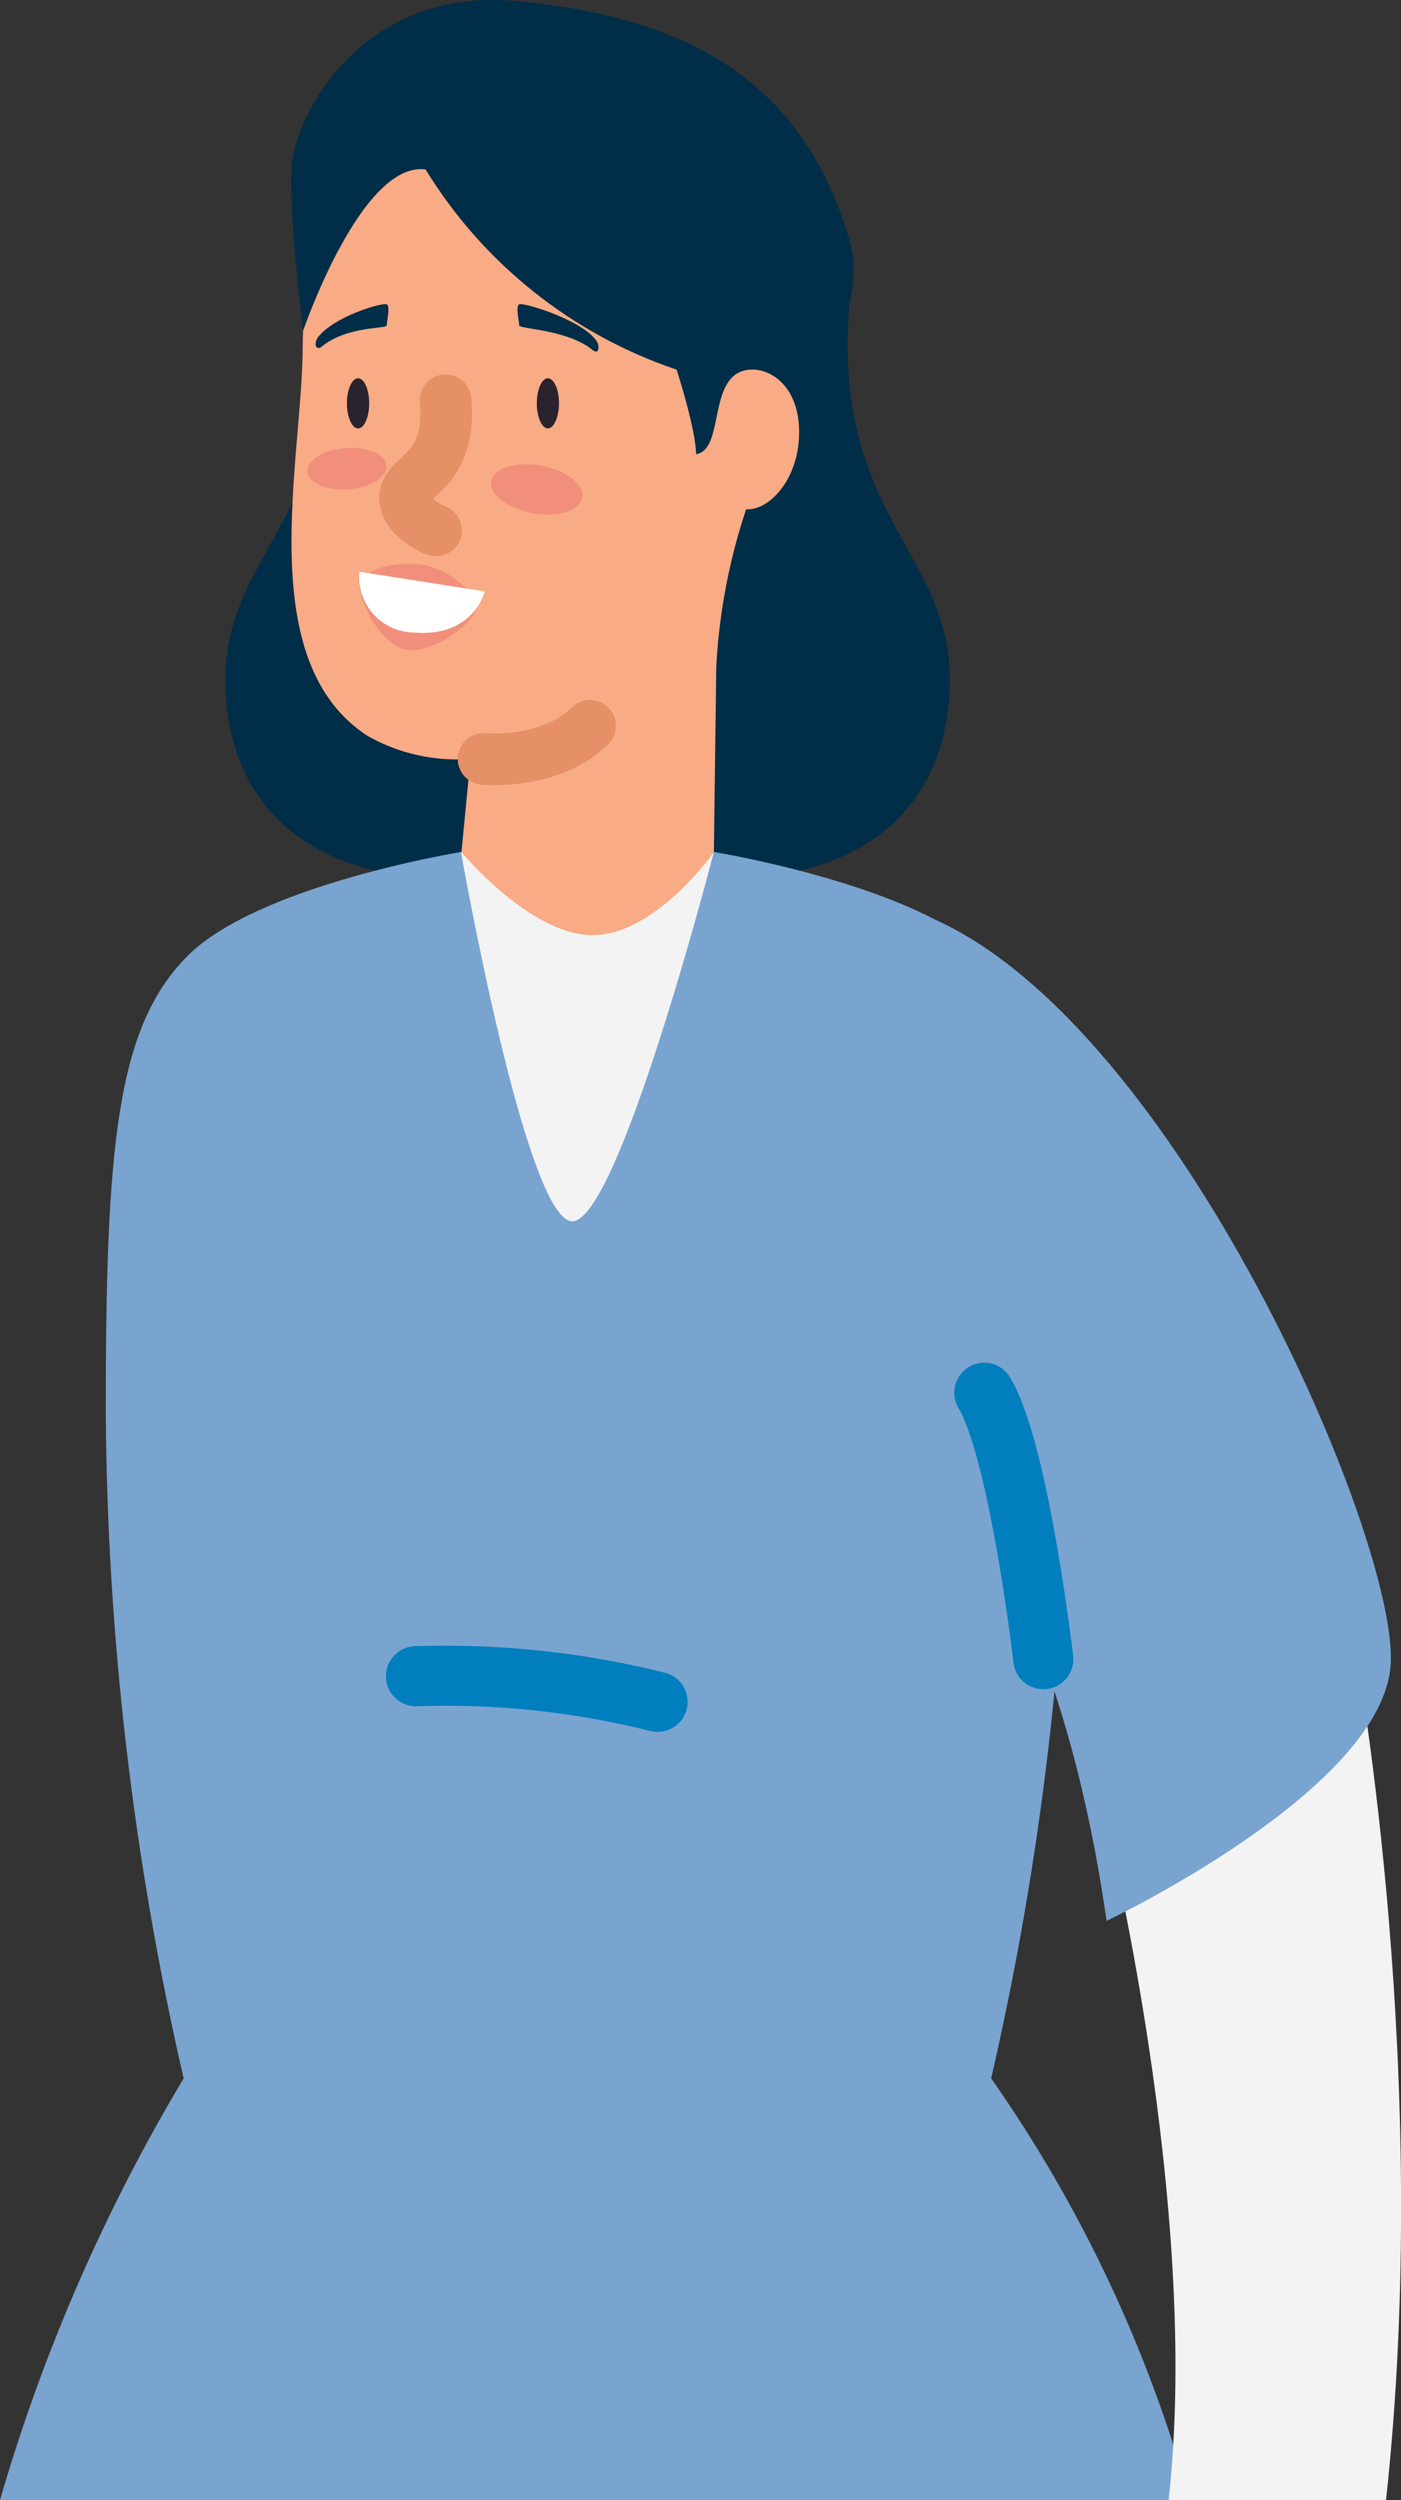 <?xml version="1.0" encoding="UTF-8"?><svg id="Layer_2" xmlns="http://www.w3.org/2000/svg" viewBox="0 0 112.06 199.93"><rect x="0" y="0" width="112.06" height="199.93" fill="#333333" stroke="none"/><defs><style>.cls-1{fill:#79a4d0;}.cls-2{fill:#fff;}.cls-3{fill:#f18f7a;}.cls-4{fill:#2a222c;}.cls-5{stroke:#e59067;stroke-width:4.13px;}.cls-5,.cls-6{fill:none;stroke-linecap:round;stroke-miterlimit:10;}.cls-7{fill:#f8ab85;}.cls-6{stroke:#007ebe;stroke-width:4.8px;}.cls-8{fill:#007ebe;}.cls-9{fill:#002d48;}.cls-10{fill:#f3f3f3;}</style></defs><g id="Layer_1-2"><path id="Path_616" class="cls-9" d="m47.41,64.26c.45,7.74,4.1,5.88,11.85,5.88s16.71-4.12,16.71-15.88c0-10.11-9.41-13.11-8.03-29.95,1.25-15.28-23.22-6.23-20.52,39.95"/><path id="Path_617" class="cls-9" d="m46.58,64.26c-.45,7.74-4.1,5.88-11.85,5.88s-16.71-4.12-16.7-15.88c0-10.11,9.41-13.11,8.03-29.95-1.25-15.28,23.22-6.23,20.52,39.95"/><path id="Path_618" class="cls-8" d="m4.68,199.92c6.26-18.77,12.34-24.23,12.34-24.23,4.62,7.81,8.75,15.9,12.36,24.23H4.68Z"/><path id="Path_619" class="cls-8" d="m20.33,199.92c-2.06-8.49-3.38-16.85-3.31-24.23h58.87s6.06,5.83,12.64,24.23H20.33Z"/><path id="Path_620" class="cls-10" d="m17.02,175.7c-2.33-9.49-7.23-49.27-7.69-63.98-.46-14.71,3.96-31.92,7.68-34.86s19.89-8.72,19.89-8.72h20.2s16.01,6.57,21.63,12.3c5.62,5.73,6.78,11.28,6.78,32.46s-7.48,58.28-9.63,62.8c-4.79,5.74-56.88,8.08-58.87,0"/><path id="Path_621" class="cls-7" d="m29.53,58.92c2.47,1.37,5.29,1.98,8.1,1.77l-.72,7.45s5.48,6.64,10.5,6.64,9.69-6.64,9.69-6.64l.19-14.8c.26-5.03,1.32-9.98,3.13-14.68,3.09-7.82,5.05-4.88,4.39-14.02-.83-11.51-24.76-18.08-24.76-18.08l-12.16,1.95s-3.64,10.22-3.68,19.32-4.07,25.15,5.3,31.09"/><path id="Path_622" class="cls-9" d="m67.99,19.38C64.13,5.77,53.99,1.29,41.39.09c-12.6-1.2-17.82,9.34-18.07,13.19s.93,13.16.93,13.16c0,0,4.64-13.57,9.79-12.89,4.61,7.52,11.72,13.19,20.08,16.01,0,0,1.53,4.7,1.56,6.77.06,3.3,4.18,5.87,5.17,3s9.02-13.28,7.14-19.94"/><path id="Path_623" class="cls-7" d="m55.68,36.32c-3.36.5,1.95,4.81,4.47,4.38,1.8-.3,3.77-2.74,3.77-6.14,0-3.74-2.4-5.27-4.2-4.97-3.14.53-1.74,6.38-4.04,6.73"/><path id="Path_624" class="cls-4" d="m42.94,32.25c0,1.11.4,2.01.88,2.01s.89-.9.89-2.01-.4-2-.89-2-.88.9-.88,2"/><path id="Path_625" class="cls-9" d="m47.38,27.97c-2.04-1.64-5.85-1.65-5.85-1.95s-.3-1.49-.02-1.68,4.83,1.15,6.15,2.84c.35.45.28,1.25-.28.8"/><path id="Path_626" class="cls-4" d="m29.53,32.25c0,1.11-.4,2.01-.89,2.01s-.89-.9-.89-2.01.4-2,.89-2,.89.9.89,2"/><path id="Path_627" class="cls-9" d="m25.78,27.68c2.05-1.64,5.15-1.36,5.15-1.66s.3-1.49.02-1.68-4.19.93-5.51,2.62c-.35.45-.22,1.18.34.73"/><path id="Path_628" class="cls-5" d="m35.64,32.01c.53,5.72-3.19,6.01-3.23,7.73s2.46,2.68,2.46,2.68"/><path id="Path_629" class="cls-5" d="m47.2,58.04c-3.22,3.16-8.52,2.65-8.52,2.65"/><path id="Path_630" class="cls-1" d="m95.18,199.92H0c3.43-11.82,8.37-23.16,14.69-33.72-4.03-17.49-6.12-35.36-6.23-53.31,0-21.18.85-30.65,6.47-36.38,5.62-5.73,21.94-8.38,21.94-8.38,0,0,5.2,29.53,8.91,29.53s11.32-29.53,11.32-29.53c0,0,16.32,2.65,21.94,8.38s6.47,15.2,6.47,36.38c-.11,17.94-2.2,35.82-6.23,53.31,7.18,10.25,12.56,21.66,15.89,33.72"/><path id="Path_631" class="cls-6" d="m33.27,134.04c6.51-.22,13.02.47,19.33,2.05"/><path id="Path_632" class="cls-7" d="m94.72,199.92c2.05-23.56-6.36-54.74-6.36-54.74l18.64-11.2s6.07,32.43,2.53,65.93h-14.81Z"/><path id="Path_633" class="cls-10" d="m93.47,199.92c2.65-23.47-5.12-54.74-5.12-54.74l20.19-12.5s6.03,33.38,2.32,67.24h-17.38Z"/><path id="Path_634" class="cls-1" d="m88.51,153.6c-4.41-30.89-16.93-40.48-16.93-40.48,0,0-3.88-42.75,3.15-39.61,19.48,8.7,37.02,49.43,36.51,59.5s-22.72,20.59-22.72,20.59"/><path id="Path_635" class="cls-6" d="m83.45,132.68s-1.93-16.64-4.72-21.31"/><path id="Path_636" class="cls-3" d="m24.59,37.71c.07.91,1.54,1.55,3.28,1.42s3.11-.97,3.04-1.88-1.54-1.55-3.28-1.42-3.11.97-3.04,1.88"/><path id="Path_637" class="cls-3" d="m39.3,38.46c-.2,1.05,1.27,2.2,3.28,2.57s3.8-.17,3.99-1.22-1.27-2.2-3.28-2.57-3.8.18-3.99,1.22"/><path id="Path_638" class="cls-3" d="m28.79,46.73c-.16,1.14,1.61,4.93,3.79,5.23s5.36-2.19,5.51-3.33-2.23-3.19-4.42-3.49-4.73.45-4.89,1.59"/><path id="Path_639" class="cls-2" d="m38.77,47.29s-.87,3.7-5.66,3.29c-2.45-.03-4.41-2.04-4.38-4.49,0-.12,0-.25.02-.37l10.02,1.57Z"/></g></svg>